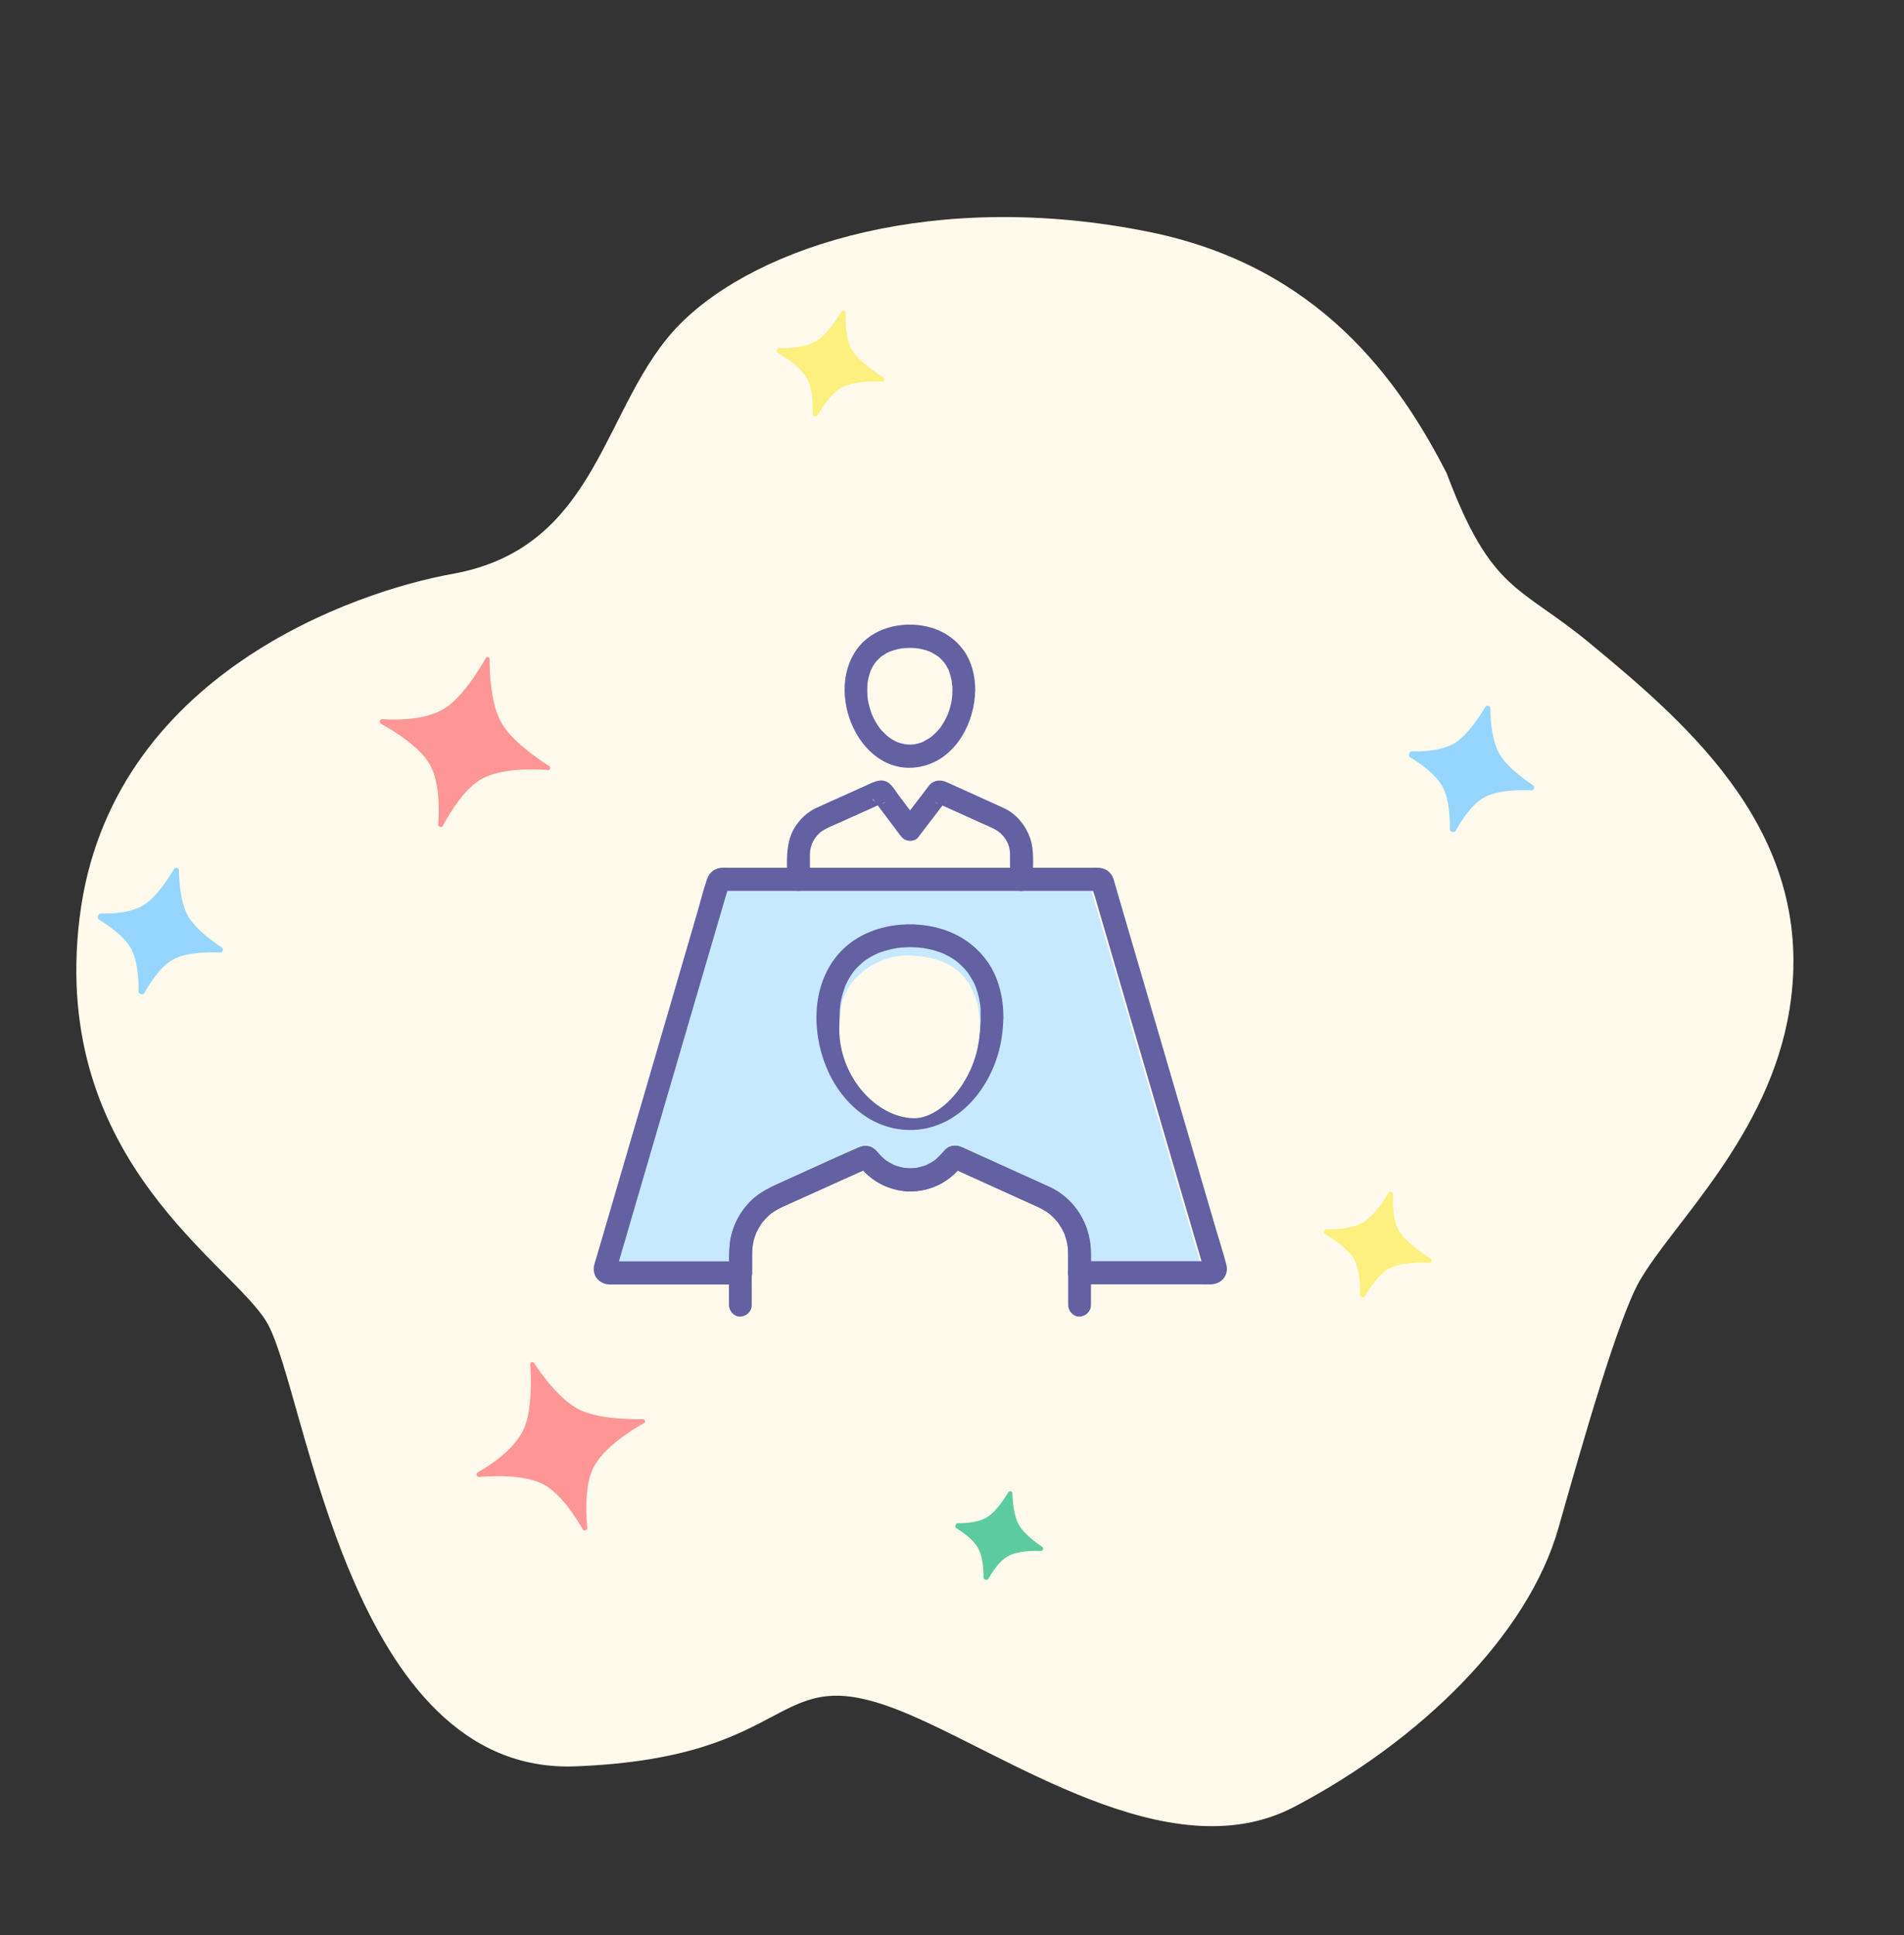 <svg width="186" height="189" viewBox="0 0 186 189" fill="none" xmlns="http://www.w3.org/2000/svg">
<rect x="0" y="0" width="186" height="189" fill="#333333" stroke="none"/>
<g clip-path="url(#clip0_377_122)">
<path d="M112.334 22.666C128.937 26.048 136.74 37.256 141.332 46.238C145.713 57.904 148.431 57.135 155.299 62.812C165.158 70.96 177.514 81.591 174.826 98.519C172.858 110.914 163.419 119.436 160.17 125.101C158.058 128.783 154.604 140.889 152.252 149.2C149.267 159.75 138.669 170.05 126.428 176.463C114.187 182.876 98.232 171.207 88.012 167.108C75.163 161.955 78.402 171.652 56.211 172.505C34.02 173.359 29.972 136.13 26.137 129.267C22.91 123.492 4.858 113.524 7.772 89.655C10.686 65.786 34.959 57.7 44.169 56.055C58.715 53.458 58.778 39.337 66.447 31.63C74.115 23.923 91.581 18.439 112.334 22.666Z" fill="#FFFAEB"/>
<path d="M82.209 30.428C82.309 30.263 82.639 30.367 82.63 30.559C82.579 31.58 82.622 33.13 83.211 34.15C83.82 35.204 85.366 36.285 86.314 36.88C86.474 36.98 86.377 37.279 86.189 37.269C85.098 37.214 83.273 37.24 82.152 37.891C81.209 38.439 80.386 39.65 79.864 40.564C79.766 40.737 79.378 40.625 79.386 40.426C79.427 39.376 79.365 37.913 78.827 36.95C78.262 35.939 76.916 35.019 75.958 34.459C75.789 34.359 75.899 33.988 76.096 33.995C77.196 34.032 78.817 33.938 79.885 33.209C80.795 32.588 81.676 31.304 82.209 30.428Z" fill="#FEF07E"/>
<path d="M135.669 116.481C135.77 116.316 136.099 116.42 136.09 116.612C136.039 117.633 136.082 119.183 136.671 120.202C137.28 121.257 138.826 122.338 139.774 122.933C139.933 123.033 139.837 123.332 139.65 123.322C138.558 123.267 136.733 123.293 135.612 123.944C134.669 124.492 133.846 125.703 133.324 126.617C133.226 126.789 132.838 126.678 132.846 126.479C132.887 125.428 132.825 123.966 132.287 123.002C131.722 121.991 130.376 121.072 129.418 120.512C129.249 120.412 129.359 120.041 129.556 120.047C130.656 120.085 132.277 119.99 133.345 119.261C134.255 118.641 135.136 117.357 135.669 116.481Z" fill="#FEF07E"/>
<path d="M17.001 84.871C17.119 84.674 17.476 84.77 17.48 85C17.5 86.203 17.652 88.216 18.384 89.486C19.076 90.683 20.666 91.871 21.682 92.549C21.875 92.678 21.754 93.044 21.521 93.033C20.247 92.97 18.128 93.002 16.826 93.759C15.684 94.422 14.695 95.917 14.091 96.994C13.972 97.206 13.534 97.089 13.537 96.846C13.55 95.6 13.438 93.784 12.784 92.615C12.146 91.472 10.709 90.445 9.646 89.8C9.437 89.673 9.577 89.208 9.822 89.215C11.104 89.253 12.954 89.133 14.181 88.296C15.306 87.529 16.395 85.889 17.001 84.871Z" fill="#96D6FE"/>
<path d="M145.103 69.028C145.22 68.831 145.578 68.927 145.582 69.157C145.601 70.361 145.753 72.374 146.486 73.643C147.177 74.841 148.768 76.028 149.783 76.706C149.977 76.835 149.856 77.202 149.623 77.19C148.348 77.127 146.23 77.16 144.927 77.916C143.786 78.579 142.796 80.074 142.192 81.151C142.074 81.363 141.636 81.246 141.638 81.004C141.651 79.757 141.539 77.941 140.886 76.772C140.247 75.629 138.81 74.603 137.748 73.957C137.538 73.83 137.678 73.365 137.923 73.372C139.205 73.41 141.056 73.29 142.283 72.453C143.408 71.686 144.497 70.047 145.103 69.028Z" fill="#96D6FE"/>
<path d="M47.466 64.257C47.557 64.097 47.833 64.172 47.832 64.356C47.825 65.785 47.947 68.793 48.997 70.612C49.994 72.339 52.444 74.049 53.676 74.837C53.833 74.937 53.739 75.218 53.553 75.204C52.036 75.094 48.862 75.021 46.993 76.106C45.371 77.048 43.987 79.297 43.249 80.683C43.155 80.859 42.794 80.755 42.808 80.556C42.918 78.99 42.931 76.35 42.005 74.694C41.049 72.983 38.602 71.447 37.182 70.662C37.01 70.566 37.115 70.219 37.311 70.232C38.917 70.338 41.783 70.317 43.593 69.082C45.209 67.981 46.765 65.481 47.466 64.257Z" fill="#FF9696"/>
<path d="M98.514 145.723C98.609 145.566 98.897 145.644 98.902 145.827C98.922 146.694 99.04 148.068 99.546 148.945C100.023 149.772 101.098 150.591 101.825 151.082C101.979 151.186 101.881 151.483 101.695 151.475C100.777 151.436 99.332 151.475 98.433 151.998C97.653 152.45 96.972 153.446 96.537 154.205C96.441 154.374 96.084 154.279 96.084 154.085C96.085 153.201 95.992 151.979 95.546 151.181C95.111 150.402 94.156 149.699 93.411 149.235C93.244 149.132 93.359 148.752 93.555 148.755C94.463 148.771 95.706 148.667 96.544 148.096C97.321 147.566 98.073 146.454 98.514 145.723Z" fill="#5DCBA0"/>
<path d="M51.8 133.22C51.788 133.037 52.059 132.946 52.16 133.1C52.945 134.295 54.711 136.732 56.592 137.667C58.377 138.554 61.365 138.624 62.827 138.598C63.013 138.595 63.09 138.881 62.928 138.973C61.603 139.72 58.918 141.415 57.962 143.352C57.131 145.034 57.223 147.674 57.374 149.237C57.393 149.435 57.035 149.548 56.937 149.375C56.162 148.01 54.712 145.803 53.025 144.936C51.282 144.039 48.394 144.113 46.777 144.245C46.581 144.26 46.475 143.913 46.646 143.815C48.043 143.015 50.419 141.413 51.244 139.382C51.98 137.571 51.894 134.628 51.8 133.22Z" fill="#FF9696"/>
<path d="M70.973 86.993H106.617L117.311 123.529H106.617L103.053 117.736L94.588 113.726L89.241 115.954L83.894 112.835L74.537 117.736L71.419 123.974L59.389 123.529L70.973 86.993Z" fill="#C7E9FF"/>
<path d="M95.799 99.382C95.799 99.609 95.792 99.835 95.777 100.069C95.769 100.197 95.762 100.333 95.747 100.461C95.74 100.522 95.703 100.846 95.732 100.665C95.673 101.14 95.569 101.608 95.45 102.068C95.331 102.506 95.19 102.929 95.027 103.351C94.975 103.472 95.027 103.344 95.034 103.328C95.012 103.374 94.99 103.427 94.967 103.472C94.915 103.585 94.863 103.698 94.811 103.804C94.715 104.007 94.603 104.211 94.492 104.407C94.388 104.588 94.284 104.762 94.165 104.935C94.099 105.034 94.032 105.132 93.965 105.23C93.935 105.275 93.906 105.313 93.876 105.35C93.772 105.494 93.972 105.23 93.868 105.366C93.601 105.705 93.311 106.029 93.007 106.331C92.866 106.467 92.717 106.595 92.569 106.724C92.532 106.754 92.495 106.784 92.457 106.814C92.472 106.807 92.591 106.709 92.495 106.784C92.405 106.852 92.316 106.92 92.22 106.98C91.886 107.214 91.529 107.425 91.158 107.599C91.084 107.637 90.898 107.712 91.084 107.637C90.994 107.674 90.913 107.704 90.824 107.735C90.616 107.81 90.408 107.878 90.2 107.931C90.014 107.976 89.836 108.014 89.65 108.044C89.435 108.082 89.791 108.036 89.569 108.052C89.442 108.059 89.316 108.074 89.19 108.082C88.997 108.089 88.804 108.089 88.618 108.082C88.522 108.074 88.425 108.074 88.336 108.059C88.291 108.052 88.239 108.044 88.195 108.044C88.031 108.036 88.373 108.082 88.21 108.044C87.809 107.961 87.415 107.878 87.029 107.742C86.94 107.712 86.851 107.674 86.769 107.644C86.65 107.599 86.806 107.659 86.821 107.667C86.776 107.644 86.732 107.629 86.695 107.606C86.494 107.508 86.301 107.41 86.108 107.297C85.945 107.199 85.781 107.101 85.625 106.988C85.544 106.935 85.469 106.875 85.388 106.822C85.351 106.792 85.314 106.761 85.269 106.731C85.44 106.867 85.261 106.724 85.232 106.693C84.92 106.422 84.623 106.143 84.348 105.841C84.2 105.682 84.066 105.509 83.932 105.343C83.85 105.245 83.94 105.358 83.954 105.373C83.925 105.335 83.895 105.29 83.865 105.252C83.799 105.154 83.732 105.056 83.665 104.958C83.42 104.581 83.197 104.189 82.996 103.789C82.952 103.691 82.907 103.6 82.863 103.502C82.841 103.449 82.737 103.215 82.811 103.381C82.714 103.147 82.633 102.913 82.551 102.68C82.41 102.25 82.291 101.804 82.202 101.359C82.157 101.125 82.113 100.884 82.083 100.65C82.105 100.831 82.076 100.559 82.068 100.507C82.053 100.378 82.046 100.243 82.038 100.114C82.009 99.624 82.009 99.133 82.038 98.643C82.046 98.537 82.053 98.424 82.068 98.319C82.076 98.273 82.105 97.994 82.091 98.1C82.076 98.206 82.12 97.934 82.128 97.889C82.15 97.753 82.18 97.624 82.209 97.489C82.299 97.089 82.425 96.712 82.558 96.327C82.573 96.281 82.647 96.131 82.551 96.334C82.573 96.289 82.588 96.251 82.61 96.206C82.647 96.123 82.685 96.04 82.729 95.957C82.818 95.784 82.907 95.61 83.011 95.444C83.108 95.278 83.227 95.127 83.331 94.969C83.397 94.863 83.294 95.014 83.286 95.022C83.316 94.991 83.338 94.954 83.368 94.916C83.435 94.84 83.494 94.757 83.561 94.682C83.806 94.403 84.081 94.154 84.363 93.912C84.214 94.041 84.326 93.943 84.407 93.882C84.474 93.829 84.549 93.784 84.615 93.731C84.771 93.626 84.927 93.528 85.091 93.437C85.254 93.347 85.417 93.256 85.588 93.181C85.677 93.135 85.818 93.082 85.64 93.15C85.737 93.113 85.833 93.075 85.922 93.037C86.286 92.901 86.658 92.796 87.036 92.705C87.215 92.668 87.393 92.63 87.571 92.6C87.615 92.592 87.66 92.585 87.705 92.577C87.668 92.585 87.467 92.607 87.682 92.577C87.794 92.562 87.898 92.554 88.009 92.547C88.403 92.509 88.804 92.501 89.197 92.509C89.405 92.517 89.606 92.524 89.814 92.547C89.91 92.554 89.999 92.562 90.096 92.577C90.14 92.585 90.185 92.585 90.237 92.592C90.14 92.577 90.088 92.569 90.215 92.592C90.601 92.66 90.987 92.735 91.366 92.849C91.537 92.901 91.707 92.954 91.871 93.015C91.967 93.052 92.064 93.09 92.16 93.128C92.279 93.173 92.101 93.105 92.094 93.098C92.145 93.12 92.197 93.143 92.249 93.173C92.584 93.332 92.91 93.513 93.222 93.724C93.296 93.769 93.363 93.822 93.43 93.875C93.512 93.935 93.623 94.033 93.475 93.905C93.616 94.026 93.757 94.146 93.891 94.275C94.024 94.403 94.158 94.539 94.277 94.674C94.336 94.742 94.388 94.803 94.448 94.871C94.477 94.901 94.499 94.939 94.529 94.969C94.633 95.089 94.425 94.818 94.514 94.946C94.722 95.27 94.938 95.587 95.116 95.934C95.16 96.017 95.198 96.1 95.235 96.183C95.257 96.229 95.272 96.266 95.294 96.312C95.287 96.297 95.227 96.138 95.272 96.259C95.346 96.47 95.428 96.674 95.487 96.893C95.606 97.293 95.695 97.707 95.754 98.115C95.725 97.919 95.762 98.168 95.769 98.236C95.784 98.364 95.792 98.485 95.799 98.613C95.784 98.9 95.792 99.141 95.799 99.382C95.799 99.971 96.311 100.544 96.913 100.514C97.514 100.484 98.027 100.016 98.027 99.382C98.019 97.428 97.559 95.406 96.393 93.814C95.287 92.305 93.749 91.257 91.975 90.721C88.581 89.695 84.318 90.389 81.897 93.181C79.128 96.387 79.269 101.291 81.051 104.951C81.927 106.739 83.316 108.346 85.039 109.327C86.769 110.307 88.796 110.617 90.727 110.141C94.722 109.153 97.351 105.117 97.878 101.155C97.96 100.567 98.012 99.978 98.012 99.382C98.012 98.794 97.5 98.221 96.898 98.251C96.304 98.281 95.799 98.749 95.799 99.382L95.799 99.382Z" fill="#6361A2"/>
<path d="M73.438 127.45V124.318C73.438 123.73 72.925 123.157 72.324 123.187C71.722 123.217 71.21 123.685 71.21 124.318V127.45C71.21 128.038 71.722 128.611 72.324 128.581C72.933 128.551 73.438 128.083 73.438 127.45Z" fill="#6361A2"/>
<path d="M106.575 127.45V124.318C106.575 123.73 106.063 123.157 105.462 123.187C104.86 123.217 104.348 123.685 104.348 124.318V127.45C104.348 128.038 104.86 128.611 105.462 128.581C106.063 128.551 106.575 128.083 106.575 127.45Z" fill="#6361A2"/>
<path d="M93.043 67.377C93.043 67.679 93.028 67.981 92.991 68.275C93.013 68.087 92.961 68.449 92.946 68.524C92.909 68.705 92.872 68.879 92.82 69.06C92.746 69.339 92.657 69.611 92.545 69.875C92.619 69.686 92.493 69.988 92.463 70.041C92.397 70.184 92.322 70.32 92.248 70.456C92.115 70.689 91.966 70.923 91.803 71.142C91.921 70.976 91.706 71.255 91.662 71.301C91.55 71.421 91.439 71.542 91.32 71.655C91.223 71.746 91.127 71.829 91.03 71.919C90.859 72.048 91.001 71.95 91.03 71.919C90.978 71.957 90.926 71.995 90.874 72.032C90.651 72.191 90.406 72.289 90.184 72.44C90.05 72.53 90.347 72.387 90.191 72.44C90.132 72.463 90.072 72.485 90.013 72.508C89.894 72.553 89.775 72.583 89.656 72.621C89.538 72.651 89.411 72.666 89.293 72.696C89.137 72.742 89.471 72.696 89.307 72.696C89.226 72.696 89.151 72.712 89.07 72.712C88.944 72.719 88.817 72.719 88.691 72.712C88.609 72.712 88.268 72.659 88.52 72.704C88.26 72.651 88 72.598 87.748 72.508C87.689 72.485 87.629 72.463 87.57 72.44C87.414 72.387 87.718 72.53 87.577 72.44C87.473 72.372 87.354 72.327 87.243 72.266C87.132 72.206 87.028 72.138 86.924 72.063C86.872 72.025 86.82 71.987 86.768 71.95C86.664 71.874 86.886 72.055 86.731 71.919C86.537 71.746 86.344 71.572 86.166 71.376C86.077 71.278 85.995 71.172 85.906 71.074C86.032 71.225 85.921 71.089 85.899 71.059C85.839 70.976 85.78 70.893 85.728 70.81C85.579 70.576 85.438 70.335 85.32 70.086C85.297 70.041 85.275 69.988 85.253 69.942C85.238 69.92 85.156 69.716 85.201 69.837C85.253 69.958 85.171 69.754 85.156 69.724C85.126 69.641 85.097 69.558 85.067 69.475C84.978 69.203 84.896 68.916 84.837 68.637C84.807 68.494 84.778 68.351 84.763 68.2C84.792 68.388 84.763 68.2 84.763 68.169C84.755 68.056 84.74 67.943 84.733 67.83C84.718 67.528 84.718 67.226 84.733 66.932C84.74 66.857 84.778 66.487 84.748 66.698C84.77 66.547 84.8 66.396 84.829 66.246C84.889 65.989 84.978 65.755 85.052 65.506C85.097 65.348 84.971 65.665 85.045 65.521C85.075 65.468 85.097 65.408 85.119 65.355C85.178 65.234 85.245 65.114 85.312 65.001C85.372 64.903 85.438 64.805 85.505 64.706C85.372 64.91 85.55 64.661 85.602 64.593C85.765 64.412 85.943 64.254 86.122 64.088C86.24 63.982 85.966 64.186 86.099 64.11C86.151 64.08 86.196 64.042 86.24 64.012C86.337 63.952 86.433 63.892 86.53 63.831C86.627 63.771 86.731 63.725 86.835 63.673C86.864 63.658 87.035 63.582 86.901 63.643C86.753 63.711 86.983 63.612 87.013 63.605C87.236 63.522 87.466 63.454 87.696 63.401C87.815 63.371 87.934 63.356 88.052 63.333C88.26 63.295 88.067 63.326 88.03 63.333C88.119 63.326 88.216 63.311 88.305 63.303C88.543 63.28 88.78 63.28 89.018 63.28C89.144 63.28 89.27 63.288 89.397 63.295C89.471 63.303 89.864 63.356 89.605 63.311C89.887 63.356 90.161 63.416 90.436 63.499C90.562 63.537 90.689 63.582 90.808 63.627C91.001 63.695 90.815 63.627 90.785 63.612C90.867 63.65 90.941 63.688 91.015 63.725C91.246 63.846 91.454 63.99 91.669 64.133C91.476 64.012 91.595 64.073 91.647 64.11C91.713 64.163 91.773 64.224 91.84 64.276C91.936 64.367 92.025 64.457 92.107 64.548C92.159 64.608 92.374 64.903 92.233 64.691C92.308 64.797 92.382 64.91 92.449 65.023C92.516 65.136 92.582 65.257 92.642 65.378C92.671 65.431 92.694 65.491 92.716 65.544C92.605 65.302 92.731 65.582 92.738 65.619C92.835 65.898 92.909 66.185 92.961 66.472C92.976 66.54 92.983 66.608 92.991 66.676C92.954 66.427 92.998 66.774 92.998 66.796C93.043 67.008 93.043 67.189 93.043 67.377C93.05 67.966 93.555 68.539 94.157 68.509C94.758 68.479 95.278 68.011 95.271 67.377C95.263 66.012 94.936 64.608 94.12 63.492C93.34 62.428 92.255 61.681 91.001 61.304C88.646 60.602 85.683 61.092 84.013 63.024C80.225 67.407 84.072 76.348 90.206 74.809C93.414 74.002 95.241 70.531 95.263 67.37C95.27 66.781 94.751 66.208 94.149 66.238C93.555 66.268 93.05 66.743 93.043 67.377Z" fill="#6361A2"/>
<path d="M100.895 85.885C100.895 84.564 101.066 83.055 100.613 81.795C100.175 80.588 99.313 79.532 98.162 78.966C97.858 78.815 97.546 78.687 97.242 78.544C95.972 77.97 94.694 77.389 93.425 76.816C93.105 76.672 92.793 76.529 92.474 76.386C91.895 76.129 91.249 76.167 90.803 76.665C90.692 76.793 90.588 76.944 90.484 77.08C89.689 78.114 88.902 79.155 88.107 80.188C88.694 80.264 89.273 80.339 89.86 80.415C89.169 79.502 88.486 78.589 87.796 77.676C87.499 77.276 87.12 76.612 86.682 76.378C85.998 76.016 85.412 76.356 84.795 76.627C83.533 77.193 82.27 77.766 81.008 78.332C80.6 78.513 80.191 78.694 79.79 78.883C78.892 79.29 78.134 79.992 77.614 80.845C76.701 82.361 76.894 84.172 76.894 85.87C76.894 86.458 77.406 87.031 78.008 87.001C78.609 86.971 79.122 86.503 79.122 85.87V83.599C79.122 83.44 79.129 83.289 79.137 83.131C79.159 82.799 79.077 83.319 79.159 83.003C79.174 82.935 79.189 82.859 79.204 82.791C79.233 82.686 79.263 82.588 79.293 82.482C79.352 82.263 79.233 82.58 79.337 82.361C79.411 82.203 79.493 82.044 79.59 81.901C79.627 81.841 79.664 81.78 79.709 81.728C79.575 81.909 79.79 81.637 79.798 81.629C79.916 81.501 80.043 81.373 80.176 81.26C80.139 81.29 80.02 81.365 80.206 81.237C80.31 81.169 80.414 81.094 80.525 81.033C81.016 80.747 81.565 80.543 82.078 80.309C82.961 79.909 83.845 79.509 84.728 79.117C85.137 78.928 85.553 78.747 85.961 78.559C86.088 78.506 86.214 78.445 86.34 78.393C86.644 78.257 86.34 78.491 86.08 78.468C85.894 78.415 85.709 78.362 85.516 78.317C85.308 78.227 85.159 77.872 85.285 78.046C85.315 78.083 85.345 78.121 85.375 78.159C85.471 78.294 85.575 78.423 85.672 78.559C85.976 78.966 86.288 79.373 86.593 79.781C87.038 80.377 87.484 80.965 87.929 81.561C88.152 81.856 88.367 82.052 88.746 82.105C89.058 82.15 89.474 82.067 89.682 81.795C90.142 81.192 90.603 80.588 91.063 79.985C91.375 79.577 91.679 79.177 91.991 78.77C92.088 78.642 92.192 78.513 92.288 78.385C92.318 78.347 92.355 78.31 92.377 78.272C92.407 78.204 92.474 78.257 92.311 78.332C92.125 78.385 91.939 78.438 91.746 78.483C91.486 78.506 91.189 78.264 91.449 78.393C91.553 78.445 91.665 78.491 91.776 78.536C92.11 78.687 92.444 78.838 92.778 78.989C93.669 79.388 94.561 79.796 95.452 80.196C95.949 80.422 96.447 80.641 96.937 80.867C97.071 80.928 97.197 80.996 97.323 81.071C97.383 81.109 97.442 81.147 97.501 81.184C97.516 81.192 97.784 81.41 97.613 81.267C97.747 81.38 97.873 81.501 97.992 81.637C98.036 81.69 98.081 81.743 98.125 81.795C97.992 81.629 98.17 81.871 98.2 81.909C98.564 82.474 98.66 82.882 98.667 83.478C98.675 84.278 98.667 85.077 98.667 85.877C98.667 86.466 99.18 87.039 99.781 87.009C100.383 86.986 100.895 86.519 100.895 85.885L100.895 85.885Z" fill="#6361A2"/>
<path d="M73.439 124.318V122.492C73.439 121.557 73.618 120.742 74.07 119.95C74.137 119.829 74.212 119.708 74.293 119.588C74.316 119.55 74.561 119.233 74.427 119.391C74.627 119.142 74.843 118.916 75.081 118.697C75.132 118.652 75.184 118.607 75.244 118.561C75.266 118.539 75.407 118.433 75.266 118.539C75.377 118.456 75.496 118.373 75.615 118.297C75.86 118.139 76.113 118.003 76.373 117.882C76.61 117.769 76.855 117.664 77.093 117.558C79.596 116.426 82.106 115.302 84.608 114.17C84.705 114.125 84.809 114.087 84.905 114.034C84.913 114.034 84.92 114.027 84.927 114.027C84.341 114.381 83.769 113.665 84.185 114.17C84.378 114.404 84.586 114.615 84.816 114.812C85.796 115.649 86.94 116.155 88.202 116.313C89.361 116.456 90.527 116.245 91.589 115.755C92.146 115.498 92.643 115.144 93.104 114.744C93.304 114.563 93.49 114.374 93.661 114.163C94.084 113.65 93.341 114.276 92.925 114.042C93.2 114.2 93.512 114.306 93.802 114.442C94.411 114.721 95.027 115 95.636 115.272C97.062 115.921 98.488 116.562 99.913 117.211C100.344 117.407 100.782 117.603 101.213 117.799C101.28 117.83 101.339 117.86 101.406 117.89C101.666 118.011 101.918 118.146 102.164 118.305C102.282 118.38 102.401 118.463 102.513 118.546C102.475 118.516 102.371 118.426 102.535 118.569C102.602 118.629 102.668 118.682 102.735 118.743C102.943 118.931 103.129 119.142 103.315 119.354C103.433 119.489 103.225 119.233 103.329 119.376C103.374 119.437 103.411 119.489 103.448 119.55C103.537 119.678 103.619 119.814 103.701 119.95C103.768 120.07 103.834 120.199 103.894 120.327C103.924 120.387 103.953 120.455 103.983 120.523C103.909 120.35 103.975 120.516 103.99 120.546C104.094 120.848 104.191 121.149 104.25 121.466C104.265 121.542 104.31 121.904 104.295 121.7C104.31 121.843 104.325 121.987 104.325 122.138C104.332 122.266 104.332 122.394 104.332 122.515V123.601V124.333C104.332 124.922 104.844 125.495 105.446 125.465C106.047 125.435 106.56 124.967 106.56 124.333V122.439C106.56 121.217 106.278 120.025 105.698 118.946C105.075 117.769 104.079 116.758 102.914 116.124C102.594 115.951 102.253 115.808 101.918 115.657C99.379 114.502 96.832 113.355 94.292 112.201C94.203 112.163 94.121 112.118 94.032 112.08C93.653 111.914 93.289 111.839 92.881 111.96C92.487 112.073 92.264 112.352 92.012 112.646C91.834 112.85 91.641 113.031 91.448 113.212C91.292 113.355 91.41 113.25 91.448 113.22C91.381 113.272 91.321 113.318 91.255 113.363C91.136 113.446 91.017 113.521 90.891 113.589C90.764 113.657 90.638 113.725 90.512 113.786C90.364 113.861 90.675 113.725 90.519 113.786C90.46 113.808 90.401 113.831 90.341 113.853C90.074 113.944 89.806 114.012 89.532 114.072C89.495 114.08 89.302 114.102 89.45 114.087C89.628 114.065 89.324 114.095 89.324 114.095C89.198 114.102 89.079 114.11 88.953 114.11C88.826 114.11 88.707 114.11 88.581 114.095C88.522 114.087 88.455 114.087 88.395 114.08C88.091 114.057 88.626 114.133 88.321 114.072C88.076 114.019 87.839 113.967 87.601 113.891C87.482 113.853 87.363 113.808 87.252 113.763C87.467 113.853 87.074 113.665 87.007 113.627C86.895 113.567 86.784 113.499 86.68 113.431C86.613 113.386 86.546 113.34 86.48 113.295C86.338 113.197 86.606 113.401 86.472 113.295C86.242 113.106 86.027 112.895 85.834 112.669C85.544 112.337 85.277 112.035 84.824 111.952C84.452 111.884 84.148 111.952 83.806 112.103C81.4 113.159 79.016 114.261 76.625 115.34C75.407 115.891 74.219 116.389 73.254 117.377C72.326 118.328 71.65 119.573 71.382 120.878C71.204 121.776 71.227 122.666 71.227 123.571V124.333C71.227 124.922 71.739 125.495 72.34 125.465C72.934 125.42 73.439 124.952 73.439 124.318L73.439 124.318Z" fill="#6361A2"/>
<path d="M106.574 124.318V122.424C106.574 121.202 106.292 120.01 105.713 118.931C105.089 117.754 104.094 116.743 102.928 116.109C102.609 115.935 102.267 115.792 101.933 115.641C99.393 114.487 96.846 113.34 94.306 112.186C94.217 112.148 94.135 112.103 94.046 112.065C93.668 111.899 93.304 111.823 92.895 111.944C92.502 112.057 92.279 112.336 92.026 112.631C91.848 112.834 91.655 113.015 91.462 113.197C91.306 113.34 91.425 113.234 91.462 113.204C91.395 113.257 91.336 113.302 91.269 113.347C91.15 113.43 91.031 113.506 90.905 113.574C90.779 113.642 90.653 113.71 90.526 113.77C90.378 113.845 90.69 113.71 90.534 113.77C90.475 113.793 90.415 113.815 90.356 113.838C90.088 113.928 89.821 113.996 89.546 114.057C89.509 114.064 89.316 114.087 89.465 114.072C89.643 114.049 89.338 114.079 89.338 114.079C89.212 114.087 89.093 114.094 88.967 114.094C88.841 114.094 88.722 114.094 88.596 114.079C88.536 114.072 88.469 114.072 88.41 114.064C88.106 114.042 88.64 114.117 88.336 114.057C88.091 114.004 87.853 113.951 87.615 113.876C87.497 113.838 87.378 113.793 87.266 113.747C87.482 113.838 87.088 113.649 87.021 113.612C86.91 113.551 86.799 113.483 86.695 113.415C86.628 113.37 86.561 113.325 86.494 113.28C86.353 113.181 86.62 113.385 86.487 113.28C86.256 113.091 86.041 112.88 85.848 112.653C85.558 112.321 85.291 112.02 84.838 111.937C84.467 111.869 84.162 111.937 83.821 112.087C81.415 113.144 79.031 114.245 76.64 115.324C75.422 115.875 74.234 116.373 73.268 117.361C72.34 118.312 71.664 119.557 71.397 120.862C71.219 121.76 71.241 122.65 71.241 123.556V124.318L72.355 123.186H65.308H60.822H59.634C59.575 123.186 59.5 123.178 59.441 123.186C59.255 123.209 60.02 124.537 60.184 124.152C60.191 124.137 60.191 124.129 60.191 124.114C60.34 123.737 60.421 123.314 60.54 122.922C60.792 122.069 61.038 121.209 61.29 120.357C62.077 117.671 62.864 114.985 63.644 112.299C64.602 109.017 65.567 105.735 66.525 102.453C67.417 99.42 68.3 96.386 69.192 93.346C69.771 91.369 70.35 89.392 70.929 87.416C71.026 87.099 71.159 86.767 71.219 86.435C71.122 87.016 70.097 87.008 70.64 87.008H71.226H77.071H86.442H96.505H104.399H106.678C106.864 87.008 107.05 87.016 107.235 87.008C107.74 86.978 106.641 86.616 106.634 86.442C106.649 86.767 106.849 87.167 106.938 87.476L107.651 89.921C108.424 92.554 109.188 95.187 109.961 97.82C110.919 101.095 111.877 104.362 112.835 107.636C113.733 110.699 114.632 113.77 115.523 116.833C116.124 118.885 116.726 120.938 117.32 122.982C117.424 123.337 117.483 123.79 117.654 124.114C117.78 124.355 118.248 123.126 118.397 123.171C118.33 123.156 118.233 123.171 118.167 123.171H116.874H107.607H105.49C104.911 123.171 104.347 123.691 104.376 124.303C104.406 124.914 104.867 125.434 105.49 125.434H112.723H117.164C117.535 125.434 117.914 125.442 118.285 125.434C119.288 125.412 120.06 124.589 119.808 123.541C119.518 122.371 119.125 121.217 118.79 120.062C118.003 117.376 117.216 114.683 116.429 111.997C115.456 108.67 114.483 105.35 113.51 102.022C112.604 98.929 111.698 95.836 110.792 92.742C110.206 90.743 109.627 88.751 109.04 86.751C108.951 86.442 108.869 86.133 108.773 85.831C108.535 85.137 107.971 84.76 107.265 84.745C107.087 84.737 106.909 84.745 106.73 84.745H100.923H91.44H81.207H73.261H71.055C70.892 84.745 70.729 84.737 70.565 84.745C69.86 84.767 69.318 85.144 69.08 85.831C68.686 86.955 68.404 88.132 68.07 89.272C67.29 91.942 66.511 94.613 65.731 97.284C64.758 100.604 63.785 103.924 62.82 107.251C61.906 110.359 61 113.476 60.087 116.584C59.5 118.591 58.914 120.59 58.327 122.597C58.238 122.914 58.119 123.231 58.045 123.555C57.8 124.627 58.594 125.449 59.612 125.449H60.785H70.194H72.37C72.971 125.449 73.484 124.929 73.484 124.318V122.492C73.484 121.556 73.662 120.741 74.115 119.949C74.181 119.828 74.256 119.708 74.338 119.587C74.36 119.549 74.605 119.232 74.471 119.391C74.672 119.142 74.887 118.915 75.125 118.697C75.177 118.651 75.229 118.606 75.288 118.561C75.31 118.538 75.451 118.433 75.31 118.538C75.422 118.455 75.54 118.372 75.659 118.297C75.904 118.138 76.157 118.003 76.417 117.882C76.654 117.769 76.9 117.663 77.137 117.557C79.64 116.426 82.15 115.301 84.652 114.17C84.749 114.124 84.853 114.087 84.949 114.034C84.957 114.034 84.964 114.026 84.972 114.026C84.385 114.381 83.813 113.664 84.229 114.17C84.422 114.404 84.63 114.615 84.86 114.811C85.841 115.648 86.984 116.154 88.247 116.312C89.405 116.456 90.571 116.245 91.633 115.754C92.19 115.498 92.688 115.143 93.148 114.743C93.348 114.562 93.534 114.373 93.705 114.162C94.128 113.649 93.385 114.275 92.97 114.041C93.244 114.2 93.556 114.306 93.846 114.441C94.455 114.72 95.071 115 95.68 115.271C97.106 115.92 98.532 116.561 99.958 117.21C100.388 117.406 100.826 117.603 101.257 117.799C101.324 117.829 101.383 117.859 101.45 117.889C101.71 118.01 101.963 118.146 102.208 118.304C102.327 118.38 102.445 118.463 102.557 118.546C102.52 118.516 102.416 118.425 102.579 118.568C102.646 118.629 102.713 118.682 102.78 118.742C102.987 118.931 103.173 119.142 103.359 119.353C103.478 119.489 103.27 119.232 103.374 119.376C103.418 119.436 103.455 119.489 103.492 119.549C103.582 119.678 103.663 119.813 103.745 119.949C103.812 120.07 103.879 120.198 103.938 120.326C103.968 120.387 103.997 120.455 104.027 120.523C103.953 120.349 104.02 120.515 104.035 120.545C104.139 120.847 104.235 121.149 104.294 121.466C104.309 121.541 104.354 121.903 104.339 121.7C104.354 121.843 104.369 121.986 104.369 122.137C104.376 122.265 104.376 122.394 104.376 122.514V123.601V124.333C104.376 124.921 104.889 125.495 105.49 125.464C106.062 125.419 106.574 124.951 106.574 124.318L106.574 124.318Z" fill="#6361A2"/>
<path d="M82.112 98.963C82.192 95.764 85.552 93.236 88.75 93.316C91.948 93.396 94.588 94.508 95.478 98.072C96.816 103.864 92.44 109.291 89.242 109.21C85.231 109.11 81.222 104.309 82.112 98.963Z" fill="#FFFAEB"/>
</g>
<defs>
<clipPath id="clip0_377_122">
<rect width="185.431" height="189" fill="white"/>
</clipPath>
</defs>
</svg>
